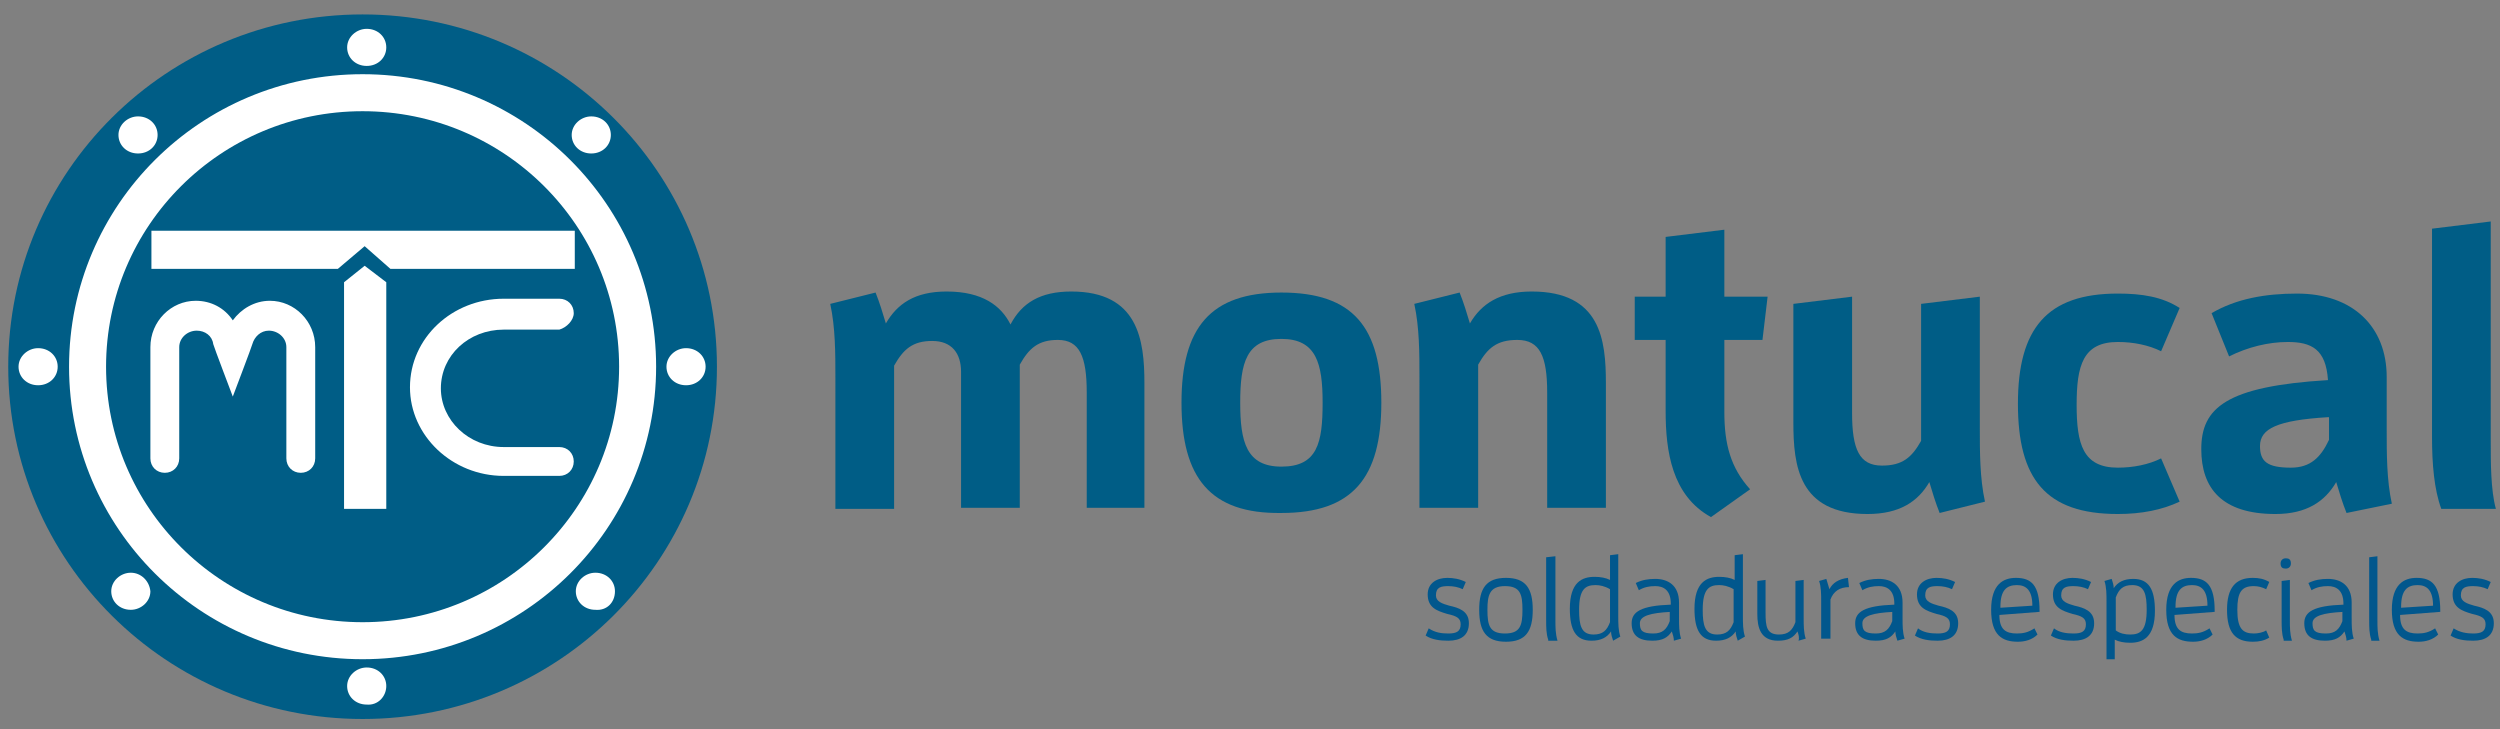 <?xml version="1.0" encoding="utf-8"?>
<!-- Generator: Adobe Illustrator 18.0.0, SVG Export Plug-In . SVG Version: 6.00 Build 0)  -->
<!DOCTYPE svg PUBLIC "-//W3C//DTD SVG 1.1//EN" "http://www.w3.org/Graphics/SVG/1.1/DTD/svg11.dtd">
<svg version="1.1" id="Capa_1" xmlns="http://www.w3.org/2000/svg" xmlns:xlink="http://www.w3.org/1999/xlink" x="0px" y="0px"
	 viewBox="0 0 242.7 70.8" enable-background="new 0 0 242.7 70.8" xml:space="preserve">
<rect x="0" y="0" width="242.7" height="70.8" fill="#808080" stroke="none"/>
<path fill="#005D86" d="M35.2,69.8c19,0,34.4-15.3,34.4-34.2c0-18.9-15.4-34.2-34.4-34.2c-19,0-34.4,15.3-34.4,34.2
	C0.8,54.5,16.2,69.8,35.2,69.8"/>
<ellipse fill="none" stroke="#FFFFFF" stroke-width="3.593" cx="35.2" cy="35.6" rx="26.7" ry="26.6"/>
<path fill="#FFFFFF" d="M5.6,35.6c0-1-0.8-1.8-1.9-1.8c-1,0-1.9,0.8-1.9,1.8c0,1,0.8,1.8,1.9,1.8C4.8,37.4,5.6,36.6,5.6,35.6
	 M12.7,55.6c-1,0-1.9,0.8-1.9,1.8c0,1,0.8,1.8,1.9,1.8c1,0,1.9-0.8,1.9-1.8C14.5,56.4,13.7,55.6,12.7,55.6 M15.3,13.1
	c0-1-0.8-1.8-1.9-1.8c-1,0-1.9,0.8-1.9,1.8s0.8,1.8,1.9,1.8C14.5,14.9,15.3,14.1,15.3,13.1 M37.5,4.6c0-1-0.8-1.8-1.9-1.8
	c-1,0-1.9,0.8-1.9,1.8s0.8,1.8,1.9,1.8C36.7,6.4,37.5,5.6,37.5,4.6 M37.5,66.6c0-1-0.8-1.8-1.9-1.8c-1,0-1.9,0.8-1.9,1.8
	c0,1,0.8,1.8,1.9,1.8C36.7,68.5,37.5,67.6,37.5,66.6 M59.3,13.1c0-1-0.8-1.8-1.9-1.8c-1,0-1.9,0.8-1.9,1.8s0.8,1.8,1.9,1.8
	C58.5,14.9,59.3,14.1,59.3,13.1 M59.7,57.4c0-1-0.8-1.8-1.9-1.8c-1,0-1.9,0.8-1.9,1.8c0,1,0.8,1.8,1.9,1.8
	C58.9,59.3,59.7,58.5,59.7,57.4 M68.5,35.6c0-1-0.8-1.8-1.9-1.8c-1,0-1.9,0.8-1.9,1.8c0,1,0.8,1.8,1.9,1.8
	C67.7,37.4,68.5,36.6,68.5,35.6"/>
<polygon fill="#FFFFFF" points="14.7,22.4 14.7,26.1 32.8,26.1 35.4,23.9 37.9,26.1 55.8,26.1 55.8,22.4 "/>
<polygon fill="#FFFFFF" points="33.4,49.4 37.5,49.4 37.5,27.4 35.4,25.8 33.4,27.4 "/>
<path fill="#FFFFFF" d="M55.7,30.4c0-0.8-0.6-1.4-1.4-1.4h-5.4v0c0,0,0,0,0,0c-5,0-9.1,3.8-9.1,8.6c0,4.7,4.1,8.6,9.1,8.6
	c0,0,0,0,0,0v0h5.4c0.8,0,1.4-0.6,1.4-1.4c0-0.8-0.6-1.4-1.4-1.4h-5v0c-0.1,0-0.2,0-0.4,0c-3.4,0-6.1-2.6-6.1-5.7
	c0-3.2,2.7-5.7,6.1-5.7c0.1,0,0.2,0,0.4,0v0h5C55,31.8,55.7,31.1,55.7,30.4"/>
<path fill="#FFFFFF" d="M30.6,44.5V33.7c0-2.5-2-4.5-4.4-4.5c-1.5,0-2.8,0.8-3.6,1.9c-0.8-1.2-2.1-1.9-3.6-1.9c-2.4,0-4.4,2-4.4,4.5
	v10.8c0,0.8,0.6,1.4,1.4,1.4c0.8,0,1.4-0.6,1.4-1.4V33.7h0c0-0.9,0.8-1.6,1.7-1.6c0.8,0,1.5,0.5,1.6,1.3c0,0.1,1.9,5.1,1.9,5.1
	s1.9-5,1.9-5.1c0.2-0.7,0.8-1.3,1.6-1.3c0.9,0,1.7,0.7,1.7,1.6h0v10.8c0,0.8,0.6,1.4,1.4,1.4C30,45.9,30.6,45.3,30.6,44.5"/>
<g>
	<path fill="#005D86" d="M105.5,49.4V38.1c0-3.5-0.7-5.1-2.8-5.1c-1.9,0-2.8,0.8-3.7,2.4v13.9h-5.7V36.1c0-1.8-0.9-3-2.8-3
		c-1.9,0-2.8,0.8-3.7,2.4v13.9h-5.7V36.7c0-2.4,0-4.9-0.5-7.2l4.4-1.1c0.4,1,0.7,2,1,3c1.1-1.9,2.8-3.1,5.9-3.1
		c3.5,0,5.3,1.4,6.2,3.2c1.1-2.1,2.9-3.2,5.9-3.2c6.5,0,7.1,4.7,7.1,8.9v12.1H105.5z"/>
	<path fill="#005D86" d="M114.7,39.1c0-7.3,2.8-10.7,9.7-10.7c7,0,9.7,3.4,9.7,10.7c0,7.3-2.8,10.7-9.7,10.7
		C117.5,49.9,114.7,46.4,114.7,39.1z M128.4,39.1c0-3.8-0.6-6.2-4-6.2c-3.4,0-4,2.3-4,6.2c0,3.8,0.6,6.2,4,6.2
		C127.9,45.3,128.4,43,128.4,39.1z"/>
	<path fill="#005D86" d="M150.2,49.4V38.1c0-3.5-0.7-5.1-2.9-5.1c-2,0-2.9,0.8-3.8,2.4v13.9h-5.7V36.7c0-2.4,0-4.9-0.5-7.2l4.4-1.1
		c0.4,1,0.7,2,1,3c1.1-1.9,2.9-3.1,6-3.1c6.7,0,7.2,4.7,7.2,8.9v12.1H150.2z"/>
	<path fill="#005D86" d="M166.1,50.2c-3.8-2.1-4.4-6.4-4.4-10.3v-6.9h-3v-4.2h3v-5.8l5.7-0.7v6.5h4.2l-0.5,4.2h-3.7v7
		c0,3.1,0.6,5.4,2.5,7.5L166.1,50.2z"/>
	<path fill="#005D86" d="M188.3,49.8c-0.4-1-0.7-2-1-3c-1.1,1.9-2.9,3.1-6,3.1c-6.7,0-7.2-4.7-7.2-8.9V29.5l5.7-0.7v11.3
		c0,3.5,0.7,5.1,2.9,5.1c2,0,2.9-0.8,3.8-2.4V29.5l5.7-0.7v12.7c0,2.4,0,4.9,0.5,7.2L188.3,49.8z"/>
	<path fill="#005D86" d="M205.6,49.9c-7,0-9.7-3.4-9.7-10.7c0-7.3,2.8-10.7,9.7-10.7c2.3,0,4.3,0.3,6,1.4l-1.8,4.2
		c-1.2-0.6-2.7-0.9-4.2-0.9c-3.4,0-4,2.3-4,6.1c0,3.8,0.6,6.1,4,6.1c1.5,0,3-0.3,4.2-0.9l1.8,4.2C209.9,49.5,207.9,49.9,205.6,49.9z
		"/>
	<path fill="#005D86" d="M227.8,49.8c-0.4-1-0.7-2-1-3c-1.1,1.9-2.9,3.1-5.9,3.1c-5.2,0-7.2-2.5-7.2-6.3c0-4,2.4-6.1,12.3-6.7
		c-0.2-3-1.6-3.7-3.9-3.7c-1.9,0-3.9,0.5-5.7,1.4l-1.7-4.2c2.4-1.4,5.2-1.9,8.3-1.9c5.4,0,8.7,3.2,8.7,8.1v5.1c0,2.4,0,4.9,0.5,7.2
		L227.8,49.8z M226,40.5c-4.9,0.3-6.6,1.1-6.6,2.8c0,1.5,0.7,2.1,3,2.1c1.9,0,2.9-1,3.7-2.7V40.5z"/>
	<path fill="#005D86" d="M237,49.4c-0.7-1.9-0.9-4.4-0.9-7V22.2l5.7-0.7v21.3c0,2.1,0,4.8,0.5,6.6H237z"/>
</g>
<g>
	<path fill="#01578D" d="M140.6,61.5c0.8,0,1.2-0.2,1.2-0.9c0-0.6-0.4-0.8-1.3-1c-1-0.3-1.9-0.6-1.9-1.9c0-1.1,0.9-1.6,1.9-1.6
		c0.6,0,1.2,0.1,1.8,0.4l-0.3,0.7c-0.4-0.2-0.9-0.3-1.4-0.3c-0.7,0-1.2,0.1-1.2,0.9c0,0.6,0.6,0.8,1.3,1c0.9,0.2,1.9,0.5,1.9,1.7
		c0,1.2-0.8,1.7-2,1.7c-0.8,0-1.6-0.1-2.2-0.5l0.3-0.7C139.3,61.4,139.9,61.5,140.6,61.5z"/>
	<path fill="#01578D" d="M143.6,59.2c0-2.1,0.7-3.1,2.6-3.1s2.6,1,2.6,3.1c0,2.1-0.7,3.1-2.6,3.1S143.6,61.3,143.6,59.2z
		 M147.8,59.2c0-1.5-0.2-2.3-1.7-2.3s-1.7,0.9-1.7,2.3c0,1.5,0.2,2.3,1.7,2.3S147.8,60.7,147.8,59.2z"/>
	<path fill="#01578D" d="M150.3,62.1c-0.2-0.6-0.2-1.2-0.2-2v-6L151,54v6.2c0,0.7,0,1.3,0.2,2H150.3z"/>
	<path fill="#01578D" d="M156.6,62.2c-0.1-0.3-0.2-0.6-0.2-0.9c-0.4,0.6-1,0.9-1.9,0.9c-1.5,0-2.1-1-2.1-3.1c0-2.6,1.2-3.1,2.4-3.1
		c0.6,0,1.1,0.1,1.5,0.3c0-0.4,0-0.8,0-1.2v-1.2l0.8-0.1v6c0,0.7,0,1.4,0.2,2L156.6,62.2z M156.3,57.2c-0.5-0.3-1-0.4-1.4-0.4
		c-1,0-1.6,0.4-1.6,2.4c0,1.5,0.2,2.4,1.4,2.4c0.9,0,1.3-0.4,1.6-1.2V57.2z"/>
	<path fill="#01578D" d="M162.3,61.3c-0.4,0.6-0.9,0.9-1.9,0.9c-1.3,0-2-0.5-2-1.7c0-1.1,0.9-1.7,3.8-1.8v-0.1
		c0-1.3-0.7-1.7-1.5-1.7c-0.6,0-1.1,0.1-1.6,0.4l-0.3-0.7c0.6-0.3,1.2-0.4,1.9-0.4c1.2,0,2.3,0.6,2.3,2.3V60c0,0.7,0,1.4,0.2,2
		l-0.7,0.2C162.5,61.9,162.4,61.6,162.3,61.3z M162.2,59.4c-2,0.1-3,0.4-3,1.1c0,0.7,0.2,1,1.3,1c0.9,0,1.3-0.4,1.6-1.2V59.4z"/>
	<path fill="#01578D" d="M168.7,62.2c-0.1-0.3-0.2-0.6-0.2-0.9c-0.4,0.6-1,0.9-1.9,0.9c-1.5,0-2.1-1-2.1-3.1c0-2.6,1.2-3.1,2.4-3.1
		c0.6,0,1.1,0.1,1.5,0.3c0-0.4,0-0.8,0-1.2v-1.2l0.8-0.1v6c0,0.7,0,1.4,0.2,2L168.7,62.2z M168.3,57.2c-0.5-0.3-1-0.4-1.4-0.4
		c-1,0-1.6,0.4-1.6,2.4c0,1.5,0.2,2.4,1.4,2.4c0.9,0,1.3-0.4,1.6-1.2V57.2z"/>
	<path fill="#01578D" d="M174.5,61.3c-0.4,0.6-0.9,0.9-1.9,0.9c-1.7,0-2-1.3-2-2.6v-3.2l0.8-0.1v3.2c0,1.3,0.1,2.1,1.3,2.1
		c0.9,0,1.3-0.4,1.6-1.2v-4l0.8-0.1V60c0,0.7,0,1.4,0.2,2l-0.7,0.2C174.7,61.9,174.6,61.6,174.5,61.3z"/>
	<path fill="#01578D" d="M176.8,62.1v-3.7c0-0.7,0-1.4-0.2-2l0.7-0.2c0.1,0.3,0.2,0.7,0.3,1c0.3-0.6,0.9-1,1.8-1.1l0.1,0.9
		c-0.9,0-1.5,0.4-1.8,1.2v3.8H176.8z"/>
	<path fill="#01578D" d="M184,61.3c-0.4,0.6-0.9,0.9-1.9,0.9c-1.3,0-2-0.5-2-1.7c0-1.1,0.9-1.7,3.8-1.8v-0.1c0-1.3-0.7-1.7-1.5-1.7
		c-0.6,0-1.1,0.1-1.6,0.4l-0.3-0.7c0.6-0.3,1.2-0.4,1.9-0.4c1.2,0,2.3,0.6,2.3,2.3V60c0,0.7,0,1.4,0.2,2l-0.7,0.2
		C184.1,61.9,184,61.6,184,61.3z M183.8,59.4c-2,0.1-3,0.4-3,1.1c0,0.7,0.2,1,1.3,1c0.9,0,1.3-0.4,1.6-1.2V59.4z"/>
	<path fill="#01578D" d="M188.1,61.5c0.8,0,1.2-0.2,1.2-0.9c0-0.6-0.4-0.8-1.3-1c-1-0.3-1.9-0.6-1.9-1.9c0-1.1,0.9-1.6,1.9-1.6
		c0.6,0,1.2,0.1,1.8,0.4l-0.3,0.7c-0.4-0.2-0.9-0.3-1.4-0.3c-0.7,0-1.2,0.1-1.2,0.9c0,0.6,0.6,0.8,1.3,1c0.9,0.2,1.9,0.5,1.9,1.7
		c0,1.2-0.8,1.7-2,1.7c-0.8,0-1.6-0.1-2.2-0.5l0.3-0.7C186.7,61.4,187.4,61.5,188.1,61.5z"/>
	<path fill="#01578D" d="M195.9,62.3c-1.5,0-2.6-0.6-2.6-3.1c0-2.5,1.2-3.1,2.4-3.1c1.5,0,2.3,0.7,2.3,3.2v0.1l-3.9,0.3
		c0,1.4,0.6,1.8,1.7,1.8c0.6,0,1.1-0.1,1.7-0.5l0.3,0.6C197.3,62.1,196.6,62.3,195.9,62.3z M197.3,58.8c0-1.5-0.6-2-1.5-2
		c-1,0-1.6,0.5-1.6,2.1v0.1L197.3,58.8z"/>
	<path fill="#01578D" d="M201.3,61.5c0.8,0,1.2-0.2,1.2-0.9c0-0.6-0.4-0.8-1.3-1c-1-0.3-1.9-0.6-1.9-1.9c0-1.1,0.9-1.6,1.9-1.6
		c0.6,0,1.2,0.1,1.8,0.4l-0.3,0.7c-0.4-0.2-0.9-0.3-1.4-0.3c-0.7,0-1.2,0.1-1.2,0.9c0,0.6,0.6,0.8,1.3,1c0.9,0.2,1.9,0.5,1.9,1.7
		c0,1.2-0.8,1.7-2,1.7c-0.8,0-1.6-0.1-2.2-0.5l0.3-0.7C199.9,61.4,200.6,61.5,201.3,61.5z"/>
	<path fill="#01578D" d="M204.5,63.9v-5.5c0-0.7,0-1.4-0.2-2l0.7-0.2c0.1,0.3,0.2,0.6,0.2,0.9c0.4-0.6,1-0.9,1.9-0.9
		c1.5,0,2.1,1,2.1,3.1c0,2.6-1.2,3.1-2.4,3.1c-0.6,0-1.1-0.1-1.5-0.3c0,0.4,0,0.7,0,1.1v0.8H204.5z M206.8,61.6c1,0,1.6-0.4,1.6-2.4
		c0-1.5-0.2-2.4-1.4-2.4c-0.9,0-1.3,0.4-1.6,1.2v3.2C205.8,61.5,206.3,61.6,206.8,61.6z"/>
	<path fill="#01578D" d="M212.9,62.3c-1.5,0-2.6-0.6-2.6-3.1c0-2.5,1.2-3.1,2.4-3.1c1.5,0,2.3,0.7,2.3,3.2v0.1l-3.9,0.3
		c0,1.4,0.6,1.8,1.7,1.8c0.6,0,1.1-0.1,1.7-0.5l0.3,0.6C214.3,62.1,213.6,62.3,212.9,62.3z M214.3,58.8c0-1.5-0.6-2-1.5-2
		c-1,0-1.6,0.5-1.6,2.1v0.1L214.3,58.8z"/>
	<path fill="#01578D" d="M218.7,62.3c-1.7,0-2.5-0.9-2.5-3.1c0-2.1,0.8-3.1,2.5-3.1c0.6,0,1.1,0.1,1.6,0.4l-0.3,0.7
		c-0.4-0.2-0.8-0.3-1.2-0.3c-1.2,0-1.6,0.6-1.6,2.3c0,1.8,0.5,2.3,1.6,2.3c0.4,0,0.9-0.1,1.2-0.3l0.3,0.7
		C219.8,62.2,219.3,62.3,218.7,62.3z"/>
	<path fill="#01578D" d="M221.4,54.7c0-0.3,0.2-0.5,0.5-0.5c0.3,0,0.5,0.1,0.5,0.5c0,0.3-0.2,0.5-0.5,0.5
		C221.6,55.2,221.4,55.1,221.4,54.7z M221.7,62.1c-0.2-0.6-0.2-1.2-0.2-2v-3.7l0.8-0.1v3.9c0,0.7,0,1.3,0.2,2H221.7z"/>
	<path fill="#01578D" d="M227.6,61.3c-0.4,0.6-0.9,0.9-1.9,0.9c-1.3,0-2-0.5-2-1.7c0-1.1,0.9-1.7,3.8-1.8v-0.1
		c0-1.3-0.7-1.7-1.5-1.7c-0.6,0-1.1,0.1-1.6,0.4l-0.3-0.7c0.6-0.3,1.2-0.4,1.9-0.4c1.2,0,2.3,0.6,2.3,2.3V60c0,0.7,0,1.4,0.2,2
		l-0.7,0.2C227.8,61.9,227.7,61.6,227.6,61.3z M227.5,59.4c-2,0.1-3,0.4-3,1.1c0,0.7,0.2,1,1.3,1c0.9,0,1.3-0.4,1.6-1.2V59.4z"/>
	<path fill="#01578D" d="M230.2,62.1c-0.2-0.6-0.2-1.2-0.2-2v-6l0.8-0.1v6.2c0,0.7,0,1.3,0.2,2H230.2z"/>
	<path fill="#01578D" d="M234.8,62.3c-1.5,0-2.6-0.6-2.6-3.1c0-2.5,1.2-3.1,2.4-3.1c1.5,0,2.3,0.7,2.3,3.2v0.1l-3.9,0.3
		c0,1.4,0.6,1.8,1.7,1.8c0.6,0,1.1-0.1,1.7-0.5l0.3,0.6C236.2,62.1,235.5,62.3,234.8,62.3z M236.2,58.8c0-1.5-0.6-2-1.5-2
		c-1,0-1.6,0.5-1.6,2.1v0.1L236.2,58.8z"/>
	<path fill="#01578D" d="M240.1,61.5c0.8,0,1.2-0.2,1.2-0.9c0-0.6-0.4-0.8-1.3-1c-1-0.3-1.9-0.6-1.9-1.9c0-1.1,0.9-1.6,1.9-1.6
		c0.6,0,1.2,0.1,1.8,0.4l-0.3,0.7c-0.4-0.2-0.9-0.3-1.4-0.3c-0.7,0-1.2,0.1-1.2,0.9c0,0.6,0.6,0.8,1.3,1c0.9,0.2,1.9,0.5,1.9,1.7
		c0,1.2-0.8,1.7-2,1.7c-0.8,0-1.6-0.1-2.2-0.5l0.3-0.7C238.8,61.4,239.5,61.5,240.1,61.5z"/>
</g>
</svg>
